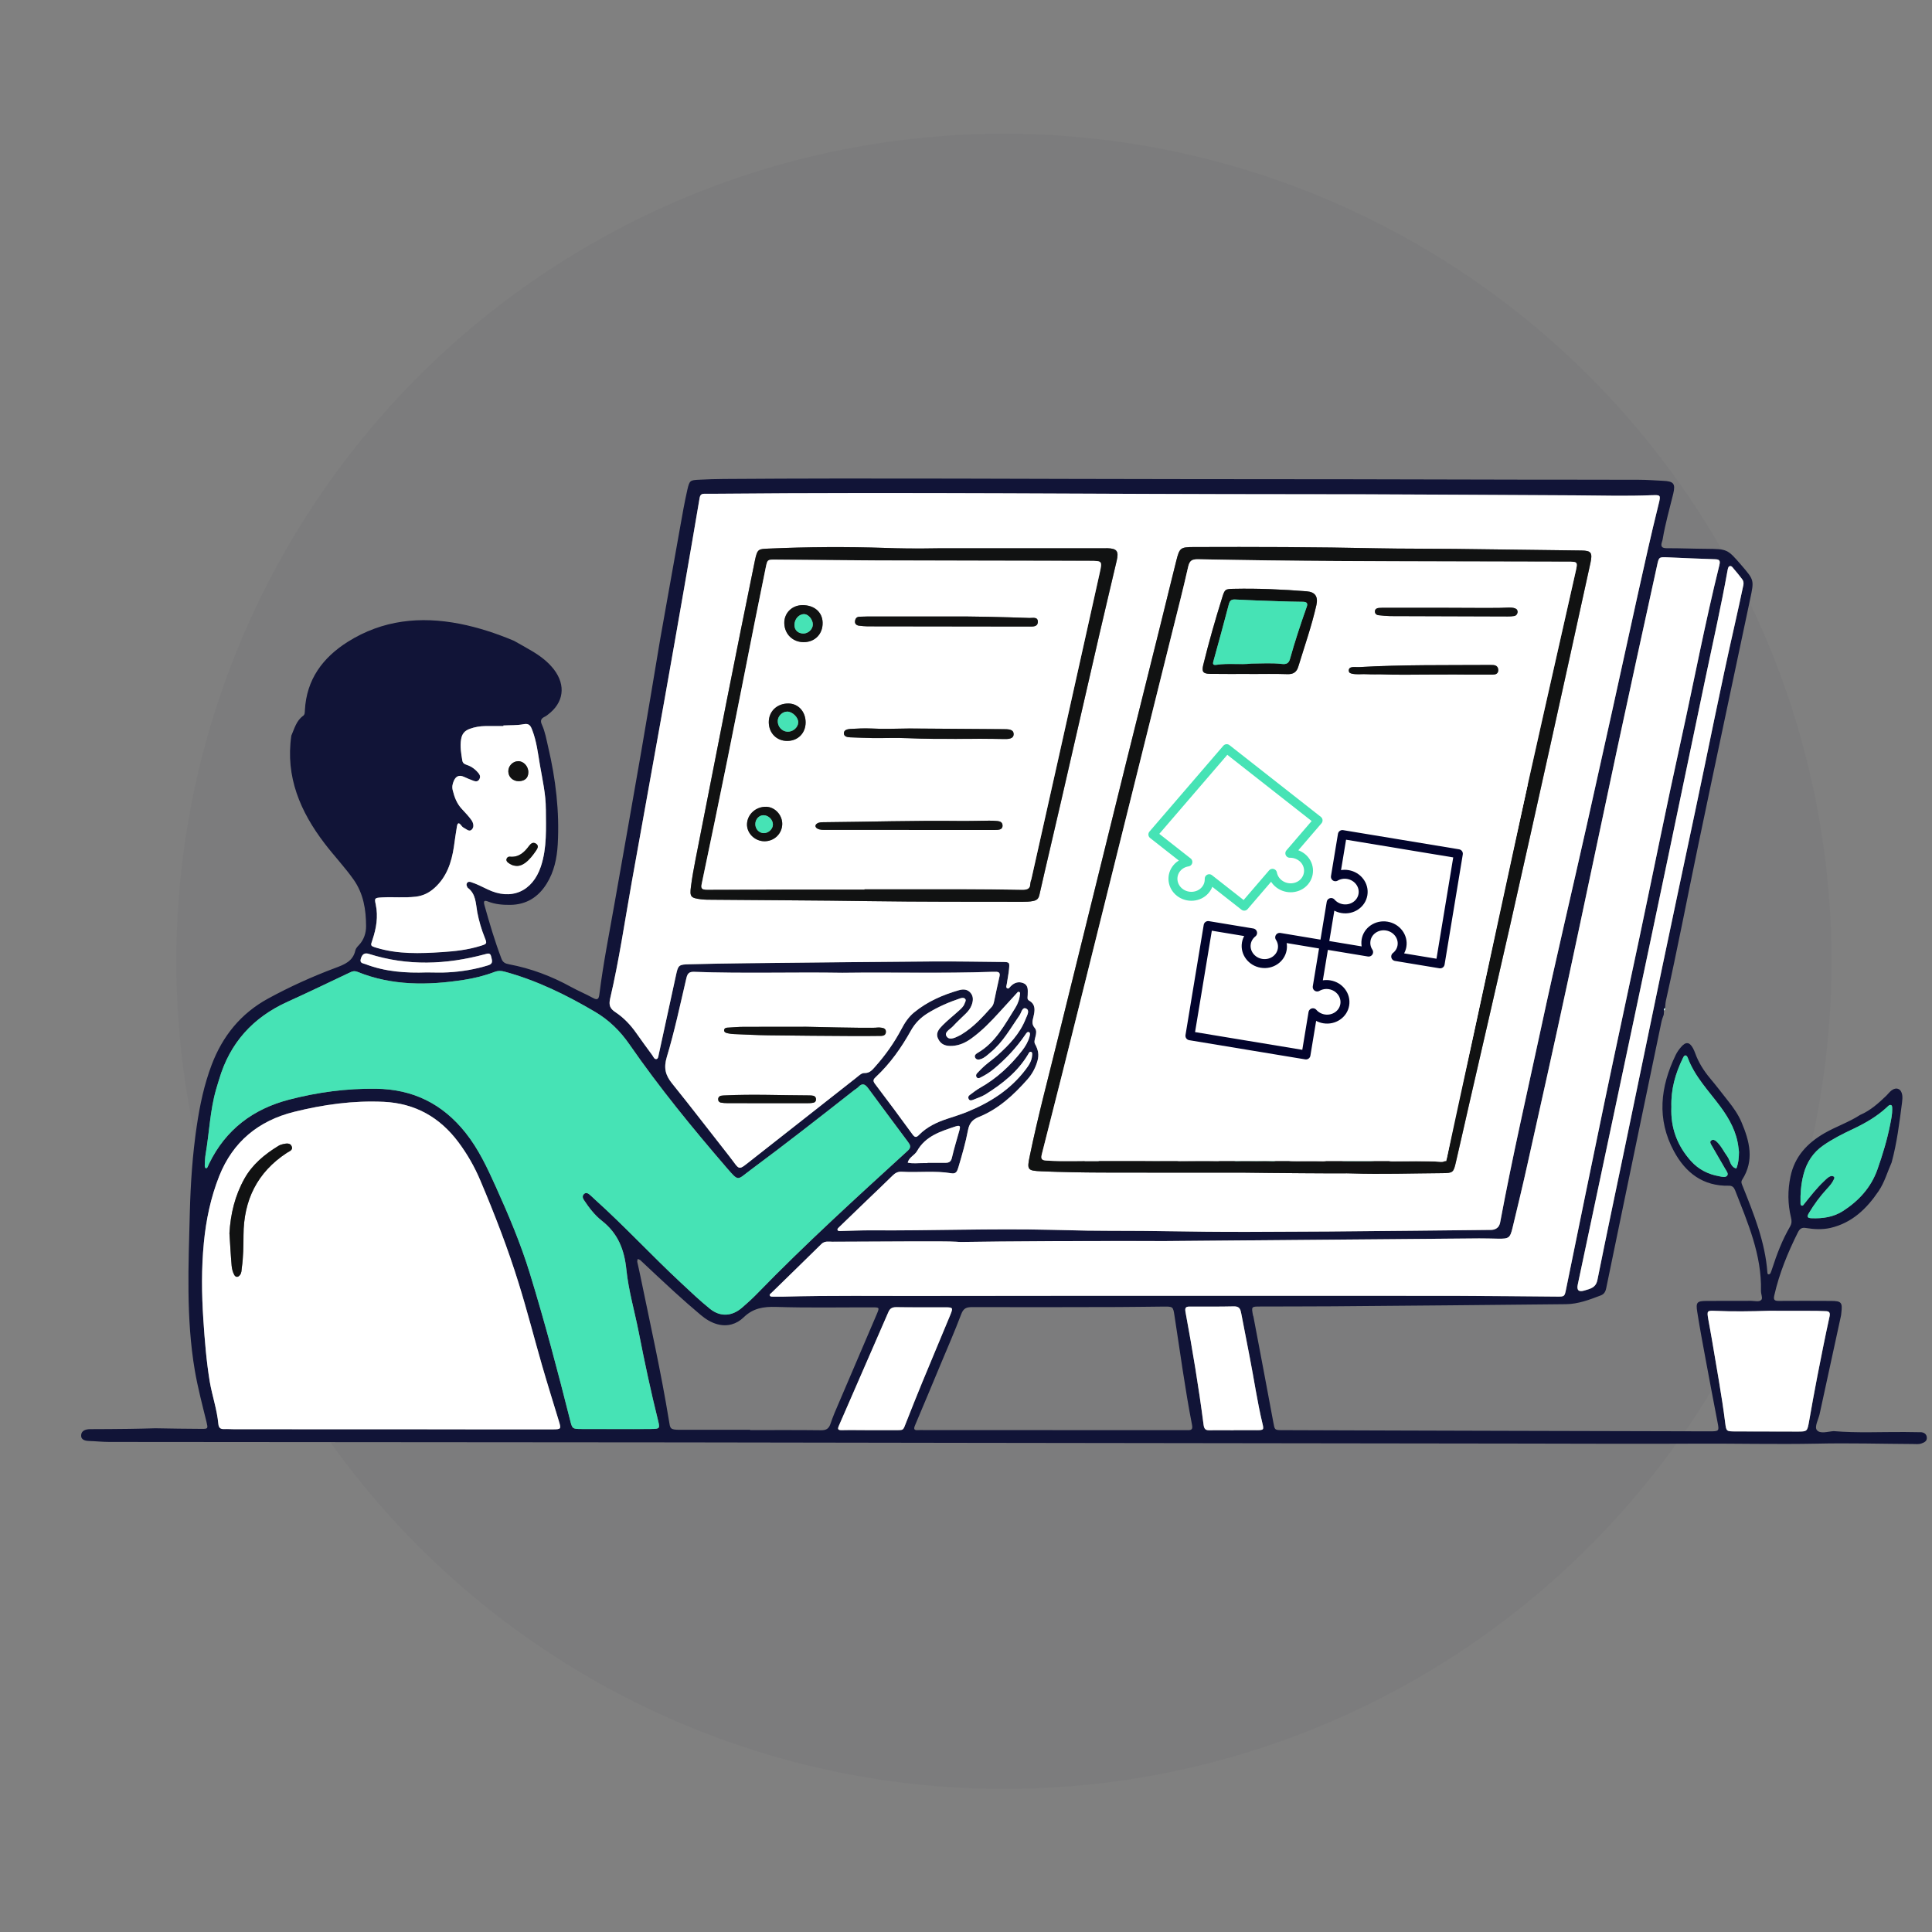 <?xml version="1.0" encoding="UTF-8"?>
<svg id="Layer_1" data-name="Layer 1" xmlns="http://www.w3.org/2000/svg" version="1.1" viewBox="0 0 1080 1080">
  <rect x="0" y="0" width="1080" height="1080" fill="#808080" stroke="none"/>
  <defs>
    <style>
      .cls-1 {
        fill: #0e0f0f;
      }

      .cls-1, .cls-2, .cls-3, .cls-4, .cls-5, .cls-6, .cls-7, .cls-8 {
        stroke-width: 0px;
      }

      .cls-2 {
        fill: #c9fdf3;
      }

      .cls-3 {
        fill: #111212;
      }

      .cls-9 {
        stroke: #02042c;
      }

      .cls-9, .cls-10 {
        fill: none;
        stroke-linecap: round;
        stroke-linejoin: round;
        stroke-width: 5px;
      }

      .cls-4 {
        fill: #46e3b5;
      }

      .cls-5 {
        fill: #111437;
      }

      .cls-6 {
        fill: #fff;
      }

      .cls-7, .cls-8 {
        fill: #02052a;
      }

      .cls-8 {
        opacity: .03;
      }

      .cls-10 {
        stroke: #46e3b5;
      }
    </style>
  </defs>
  <circle class="cls-8" cx="561.2" cy="537.4" r="462.64"/>
  <path class="cls-7" d="M681.51,861.3v.02s-.04-.08-.05-.12c-.01-.01-.01-.02-.01-.03h.01s.03.07.04.1c.01.01.01.02.01.03Z"/>
  <path class="cls-7" d="M681.88,861.8c-.1-.1-.18-.2-.26-.31-.02-.02-.04-.05-.06-.08.08.15.19.28.32.39Z"/>
  <path class="cls-7" d="M879.17,856.43c-.01-.16-.01-.32-.02-.49,0-.07,0-.13-.01-.2.01.07.02.13.02.2.01.17.01.33.01.49Z"/>
  <g>
    <g>
      <path class="cls-5" d="M1073.51,800.62c-2.96-.08-5.92-.08-8.88-.12-13.2-.08-26.4.62-39.6-.49-3.25.21-7.57,1.73-9.42-.62-1.4-1.81.86-5.84,1.56-8.88,3.99-18.22,7.94-36.47,11.88-54.69.12-.58.21-1.15.25-1.77.74-6.09.08-6.83-6.04-6.83-9.66-.04-19.33-.08-28.95,0-2.38,0-3.04-.62-2.47-3.08,2.8-12.38,7.57-23.97,13.2-35.24,1.03-2.01,2.14-2.88,4.61-2.43,4.48.74,9.05.95,13.53-.04,12.09-2.8,20.31-10.73,26.97-20.6,3.33-4.89,4.89-10.65,7.28-15.99,3-11.02,4.36-22.33,5.84-33.64.16-1.36.29-2.8.08-4.11-.53-3.45-3.21-4.61-5.96-2.55-1.07.82-1.93,1.97-2.92,2.96-4.4,4.24-8.92,8.31-14.68,10.77-6.25,4.07-13.4,6.46-19.86,10.16-9.62,5.55-16.69,13.03-19.04,24.3-1.6,7.65-1.56,15.3.29,22.82.49,1.97.41,3.45-.49,5.02-4.4,7.52-7.44,15.58-10.12,23.85-.25.74-.49,1.48-.82,2.22-.12.29-.49.62-.82.7-.82.16-.9-.45-.95-1.03-1.23-16.98-7.52-32.48-13.73-48.03-.49-1.27-1.27-2.43-.33-3.87,6.91-10.81,4.07-21.51-.41-32.11-1.85-4.36-4.61-8.26-7.57-11.97-3.29-4.19-6.54-8.43-9.95-12.5-3.58-4.28-6.5-8.88-8.39-14.14-.33-.9-.74-1.85-1.19-2.71-1.97-3.58-4.03-3.82-6.74-.62-1.15,1.32-2.18,2.8-2.96,4.4-8.59,17.76-10.69,35.81-.95,53.82,6.5,12.05,16.28,19.57,30.72,19.24,1.93-.04,2.8.95,3.45,2.55,7.07,18.13,14.93,36.06,14.47,56.17-.04,1.73,1.03,4.11.25,5.02-1.23,1.44-3.74.62-5.67.62-8.26.04-16.57,0-24.88.04-5.51.04-6.21.7-5.3,6.29,1.4,8.92,3.08,17.85,4.73,26.73,2.14,11.6,4.36,23.19,6.58,34.75.99,5.02.95,5.14-4.52,5.14-38.08-.08-76.15-.16-114.23-.29-39.6-.08-79.19-.25-118.79-.37-1.97,0-3.95.04-5.92,0-4.19-.08-4.07-.12-4.85-4.4-3.66-19.74-7.4-39.43-11.14-59.17-.04-.16-.16-.37-.21-.53-.95-4.98-.95-5.02,3.95-5.02,13.65-.08,27.26,0,40.87-.12,43.38-.33,86.8-.74,130.18-1.19,6.78-.08,13.12-2.51,19.37-4.89,1.77-.66,2.63-1.97,3.04-3.95,6.21-30.26,12.54-60.49,18.79-90.75,4.07-19.45,8.06-38.9,12.13-58.31.29-1.36.82-2.63,1.27-3.95.04-.74.12-1.52.16-2.3-.33-.66-.04-1.07.58-1.36.12-1.36.16-2.76.45-4.11,6.41-28.58,11.92-57.36,17.89-86.06,9.62-46.22,19.49-92.35,29.24-138.57,2.22-10.49,2.26-10.49-4.81-18.71-7.94-9.21-7.94-9.17-19.9-9.29-7.32-.04-14.6-.37-21.92-.33-2.84,0-3.49-1.03-2.71-3.5.21-.58.37-1.15.45-1.73,1.44-8.55,3.82-16.86,5.88-25.25,1.32-5.59.25-6.95-5.63-7.2-4.52-.21-9.05-.58-13.57-.58-21.67-.08-43.34-.04-64.97-.08-31.74-.04-63.45-.16-95.19-.21-30.96-.04-61.88-.04-92.85-.08-86.18-.04-172.41-.7-258.6-.08-4.52.04-9.05.16-13.61.41-5.18.25-5.47.33-6.7,5.59-1.56,6.87-2.8,13.86-4.03,20.85-3.78,21.09-7.52,42.23-11.27,63.32-3.45,20.6-6.83,41.16-10.4,61.72-4.89,28.33-9.95,56.62-14.93,84.91-3,17.06-6.41,34.05-8.55,51.23-.33,2.59-.95,3.54-3.62,2.06-3.95-2.18-8.14-3.91-12.13-6.09-10.94-6.04-22.45-10.4-34.75-12.71-2.14-.41-3.45-.99-4.28-3.21-3.7-9.79-6.66-19.78-9.46-29.81-.7-2.51-.04-2.92,2.14-2.01,3.95,1.52,8.02,1.85,12.21,1.81,9.09-.08,15.79-4.36,20.44-11.88,4.15-6.66,5.72-14.14,6.17-21.96,1.03-18.42-1.15-36.51-5.35-54.4-.99-4.19-1.69-8.51-3.49-12.46-1.15-2.47-.33-3.58,1.73-4.56.53-.25,1.03-.62,1.48-.99,8.96-6.66,10.32-16.37,3.54-25.29-3.29-4.28-7.52-7.48-12.13-10.24-3.37-2.01-6.83-3.91-10.24-5.84-9.79-4.11-19.86-7.44-30.3-9.5-22.12-4.32-43.17-2.14-62.54,10.03-14.1,8.88-23.15,21.09-24.05,38.32-.08,1.19.08,2.38-1.07,3.17-3.74,2.71-4.77,7.07-6.5,10.98-3.37,23.03,5.02,42.52,18.59,60.28,5.26,6.91,11.27,13.2,16.28,20.31,5.47,7.81,6.87,16.69,6.91,25.82.04,3.82-1.15,7.73-4.07,10.77-.82.82-1.69,1.85-1.93,2.92-1.36,6.09-6.13,7.89-11.23,9.79-12.95,4.85-25.49,10.53-37.62,17.15-15.17,8.31-25.33,20.85-31.46,36.97-4.19,11.1-6.62,22.53-8.35,34.29-2.38,16.04-3.45,32.11-3.87,48.23-.74,29.52-2.18,59.05,2.8,88.41,1.69,9.75,4.19,19.24,6.54,28.78.86,3.66.86,3.82-2.67,3.82-8.64,0-17.27-.21-25.9-.33-4.93.12-9.83.29-14.76.33-7.28.08-14.56.16-21.83.16-2.43.04-4.73.82-4.93,3.25-.25,2.71,2.14,3.29,4.52,3.37,3.74.12,7.48.53,11.23.53,106.33.12,212.67.16,319,.25,52.84.04,105.67.16,158.55.25,104.32.16,208.64.29,312.95.41,32.07.04,64.15.21,96.26.04,22.62-.12,45.23.45,67.89,0,17.89-.41,35.81.12,53.7.21,1.56,0,3.13.25,4.69-.33,1.6-.53,3.08-1.36,2.96-3.21-.08-2.01-1.56-3.04-3.58-3.08ZM1006.52,668.34c.12-4.15.66-8.26,1.77-12.25,1.77-6.41,5.22-11.8,10.81-15.71,5.18-3.62,10.77-6.46,16.49-9.13,6.95-3.29,13.61-7.07,19.28-12.38.66-.62,1.48-1.64,2.47-.99.45.29.41,1.44.41,2.18.04,2.75-.53,5.47-1.07,8.18-1.69,8.68-4.24,17.15-7.2,25.49-3.54,10.03-10.4,17.52-19.2,23.19-5.35,3.45-11.35,4.32-17.6,4.07-2.26-.08-2.8-.74-1.52-2.8,2.92-4.93,6.29-9.5,10.2-13.73,1.48-1.56,2.92-3.21,3.78-5.22.25-.49.53-1.15-.04-1.52-.45-.29-1.15-.45-1.6-.29-1.56.49-2.63,1.69-3.78,2.8-4.19,3.91-7.65,8.43-11.23,12.87-.33.45-.66,1.07-1.36.82-.66-.25-.62-.9-.62-1.48v-4.11ZM970.63,653.21c-3.41-.9-3.37-4.44-5.02-6.7-2.06-2.84-3.54-6.17-6.21-8.55-.78-.66-1.77-1.11-2.71-.49-1.07.74-.49,1.73,0,2.55,2.55,4.44,5.14,8.88,7.69,13.32.66,1.15,1.93,2.67,1.19,3.74-.95,1.36-2.92.74-4.44.45-6.21-1.07-11.6-3.78-15.83-8.51-7.73-8.59-11.47-18.71-10.98-30.1-.33-9.91,2.22-18.91,6.46-27.51.33-.66.7-1.52,1.56-1.4.45.08.95.74,1.11,1.27,3.95,10.61,11.8,18.59,18.34,27.43,5.1,6.95,9.09,14.23,10.03,22.94.08.78.29,1.56.29,2.34-.04,3.13-.29,6.25-1.48,9.21ZM966.68,316.57c1.27-.62,1.97.82,2.71,1.64,1.44,1.6,2.76,3.37,4.11,5.06.95,1.11,1.52,2.3.86,4.65-1.44,6.62-3,14.14-4.73,21.63-7.89,34.66-14.72,69.61-22.12,104.4-6.17,29.07-12.34,58.1-18.42,87.17-6.95,33.31-13.82,66.61-20.72,99.92-5.18,24.84-10.44,49.67-15.42,74.51-.9,4.36-3.99,4.85-7.2,5.84q-4.81,1.48-3.78-3.29c10.03-47.49,20.11-95.03,30.18-142.52,6.78-32.15,13.61-64.27,20.31-96.42,7.03-33.47,13.98-66.98,20.97-100.45,4.15-19.82,8.63-39.56,12.21-59.5.16-.95.41-2.38,1.03-2.63ZM932.22,311.56c8.84.37,17.68.82,26.56,1.07,2.38.08,2.96.78,2.38,3.17-8.1,32.65-14.35,65.71-21.59,98.56-8.02,36.31-15.3,72.78-22.99,109.17-6.54,31-13.28,61.97-19.74,92.97-7.24,34.66-14.27,69.37-21.38,104.07-.86,4.24-.86,4.28-5.1,4.24-18.13-.12-36.27-.37-54.44-.41-37.99-.08-76.03-.04-114.06-.04-61.51,0-123.03-.04-184.54.08-26.64.08-53.25-.33-79.85.41-1.77.04-3.58.04-5.35,0-.53,0-1.32,0-1.6-.33-.74-.86.29-1.36.74-1.81,9.29-9.13,18.67-18.13,27.92-27.3,1.85-1.81,4.03-1.27,6.09-1.27,26.56-.04,63.2-.45,69.24,0,4.77.37.25-.08,55.51-.33,26.6-.08,48.11-.08,61.64-.04,58.39-.49,116.78-.99,175.17-1.48,3.54-.04,7.07.12,10.65.16,6,.08,6.66-.37,8.06-6.17,2.84-11.84,5.72-23.68,8.35-35.61,7.44-33.39,14.93-66.78,22.12-100.25,9.37-43.46,18.42-86.97,27.71-130.43,7.4-34.62,15.01-69.2,22.57-103.78,1.03-4.85,1.07-4.85,5.92-4.65ZM341.06,558.23c5.02-21.42,8.18-43.26,12.05-64.93,6.09-34.05,12.25-68.09,18.34-102.14,3.78-21.09,7.44-42.23,11.14-63.32,2.84-16.45,5.72-32.89,8.47-49.34.29-1.73.95-2.47,2.59-2.47h5.3c108.27-.99,216.57.25,324.84.25,52.22-.04,104.4.41,156.62.62,14.39.08,28.78.53,43.17-.08,4.73-.21,4.85-.04,3.62,4.89-4.28,17.19-8.1,34.46-11.92,51.73-9.25,42.31-18.59,84.58-28.04,126.85-8.51,37.99-17.52,75.91-25.7,114.02-7.77,36.14-16.08,72.2-22.86,108.59-.08.41-.25,2.1-1.52,3.29-.99.95-2.26,1.23-3.29,1.32-24.55.29-60.53.66-90.95.9-3.82,0-9.29.04-16.45.08-22.74.12-35.86.21-52.22.04-16.08-.16-32.4-.49-43.91-.49-3.91,0-11.72,0-22.45-.12-5.1-.08-10.53-.21-20.27-.45-33.51-.82-66.98.53-100.45.29-5.72-.04-11.43.25-17.15.37-.74,0-1.73.21-1.89-.82-.04-.41.53-.99.95-1.36,5.1-4.93,10.2-9.87,15.34-14.8,4.81-4.65,9.7-9.21,14.47-13.94,1.48-1.48,2.96-2.34,5.18-2.22,9.21.58,18.5-.7,27.71.86,2.63.45,3.25-1.03,3.91-3.17,2.1-6.99,4.11-13.98,5.47-21.14.7-3.54,2.43-5.72,5.92-7.11,11.06-4.44,19.57-12.34,27.34-21.14,2.63-2.96,4.48-6.5,5.55-10.32.95-3.33.41-6.13-1.4-9.42-1.23-2.18,2.1-6.25-.12-8.88-1.97-2.34-1.23-4.11-.7-6.46.74-3.25,1.36-6.7-2.47-8.88-1.32-.7-.78-2.01-.78-3.17,0-2.51.58-5.39-2.51-6.62-2.63-1.03-5.02-.25-6.99,1.77-.53.53-1.07,1.56-1.89,1.19-1.07-.53-.37-1.69-.29-2.55.37-2.71.99-5.43,1.23-8.14.37-3.91.29-4.03-3.66-4.07-12.99-.12-26.03-.37-39.02-.29-34.7.25-69.41.62-104.07.99-10.65.12-21.3.29-31.95.58-5.92.12-6.25.49-7.44,6-3.25,14.8-6.46,29.61-9.66,44.41-.21,1.03-.37,2.38-1.19,2.55-1.27.33-1.77-1.15-2.38-2.06-3.04-4.11-6.04-8.26-9.01-12.46-3.21-4.56-7.03-8.59-11.64-11.64-3-2.02-3.82-3.82-2.96-7.61ZM542.62,555.1c-1.69-2.1-4.03-2.3-6.5-1.6-9.13,2.63-17.76,6.37-25.21,12.5-3.08,2.55-5.22,5.84-7.07,9.37-3.99,7.52-8.88,14.43-14.52,20.77-1.64,1.85-3.08,3.82-6.21,3.7-1.48-.08-3.13,1.56-4.48,2.63-19.24,15.09-38.4,30.26-57.65,45.31-9.13,7.11-6.83,6.74-13.57-1.77-10.61-13.45-20.97-27.06-31.74-40.38-3.7-4.61-4.77-8.64-2.92-14.8,4.36-14.47,7.48-29.32,10.94-44.08.62-2.63,1.56-3.58,4.28-3.5,27.8,1.03,55.63.08,82.9.53,28.17-.37,55.8.41,83.43-.53.78-.04,1.56,0,2.34,0,1.77-.04,2.51.66,2.1,2.51-1.03,4.61-2.06,9.21-3,13.82-.25,1.15-.49,2.26-1.32,3.21-5.14,5.76-10.28,11.47-16.98,15.5-.16.08-.33.21-.49.29-2.51,1.27-5.92,3.17-7.61,1.03-2.01-2.47,1.73-4.15,3.33-5.88,2.26-2.47,4.77-4.73,7.15-7.07,1.44-1.4,2.63-2.92,3.33-4.81.86-2.34,1.11-4.69-.53-6.74ZM489.7,601.94c7.98-7.48,14.19-16.32,19.49-25.82,2.26-4.07,5.39-7.24,9.29-9.66,5.72-3.54,11.84-6.21,18.22-8.35.95-.33,2.1-.49,2.8.25.74.82,0,1.81-.33,2.71-.62,1.77-2.06,2.88-3.33,4.07-2.92,2.67-6.04,5.1-8.8,7.89-2.01,2.06-4.28,4.32-2.59,7.73,1.6,3.37,4.52,4.11,7.89,3.91,4.07-.25,7.57-1.89,10.81-4.28,5.8-4.19,10.69-9.29,15.5-14.56,3.33-3.62,6.66-7.28,9.95-10.9.25-.49.82-.62,1.23-.37.37.21.49.7.33,1.11-.21,2.8-1.15,5.43-2.63,7.77-5.88,9.25-10.9,19.24-20.93,25.08-1.03.62-2.18,1.44-1.44,2.8.66,1.23,2.06,1.11,3.17.7,2.1-.7,3.62-2.26,5.3-3.66,7.03-5.72,11.27-13.61,16.32-20.85,1.03-1.48,1.48-4.81,3.7-3.7,2.18,1.11.45,3.87-.29,5.76-3.25,8.31-9.25,14.52-15.75,20.35-2.18,1.97-4.65,3.66-6.87,5.59-1.64,1.4-3.12,2.96-4.61,4.52-.53.58-.7,1.44-.21,2.14.58.78,1.4.58,2.1.21,2.67-1.32,5.18-2.88,7.44-4.77,6.7-5.55,12.66-11.84,17.56-19.04.58-.82,1.23-2.06,2.22-1.56.86.41.45,1.77.21,2.67-.82,2.88-2.34,5.39-4.19,7.77-6.5,8.31-14.06,15.38-23.31,20.6-2.06,1.15-3.91,2.63-5.8,4.03-.7.49-1.11,1.15-.78,2.01.45,1.23,1.44,1.15,2.43.78,2.34-.99,4.85-1.73,6.99-3.04,9.42-5.88,18.09-12.66,23.89-22.41.41-.66.74-1.69,1.69-1.4.82.25.62,1.27.58,2.01-.21,3.08-1.85,5.51-3.66,7.89-8.47,11.18-19.82,18.38-32.61,23.6-3.66,1.48-7.4,2.63-11.14,3.87-5.88,1.93-11.35,4.52-15.75,8.96-1.4,1.44-2.26,1.73-3.62-.12-6.95-9.54-13.98-19.04-21.13-28.45-1.36-1.81-.66-2.63.66-3.87ZM512.65,643.43c4.77-8.43,13.2-10.98,21.59-13.77,2.71-.9,2.59.29,2.1,2.14-1.4,5.1-3,10.16-4.19,15.34-.49,2.22-1.64,2.92-3.62,2.88h-10.03v.16c-.78,0-1.56.04-2.34,0-2.92-.04-5.84.41-8.72-.25.66-3.04,3.87-4.07,5.22-6.5ZM208.21,525.37c2.14-6.46,3.29-12.91,1.85-19.74-.82-3.66-.58-3.74,3.45-3.99,6.29-.37,12.58.33,18.87-.41,4.19-.49,7.48-2.18,10.49-4.85,6.83-6.13,9.54-14.23,10.86-22.99.53-3.87,1.07-7.73,1.73-11.6.21-1.23.78-2.43,2.14-.66.45.62,1.03,1.27,1.69,1.6,1.36.66,2.88,2.34,4.28,1.15,1.69-1.48,1.11-3.78,0-5.43-1.6-2.26-3.54-4.24-5.39-6.25-2.8-3-4.15-6.58-5.1-10.49-.49-1.93-.08-3.54.58-5.14,1.07-2.51,2.88-3.66,5.67-2.34,1.77.82,3.62,1.56,5.47,2.26,1.15.41,2.3.49,3.08-.78.74-1.15.58-2.3-.21-3.29-1.73-2.22-3.91-3.91-6.58-4.81-1.4-.49-2.43-.9-2.67-2.63-.62-3.87-1.32-7.69-.66-11.68.49-3.17,2.06-4.89,4.93-5.92,2.84-1.03,5.72-1.48,8.68-1.52h10.03v-.33c3.74-.21,7.57,0,11.23-.7,3.21-.62,3.99.82,4.93,3.33,2.43,6.33,3.17,12.99,4.28,19.53,1.4,8.14,3.29,16.32,3.29,24.51.04,10.73.7,21.67-2.8,32.15-4.73,14.1-16.69,19.2-29.98,12.66-3-1.44-5.96-2.96-9.17-3.99-.82-.25-1.6-.21-2.1.49-.45.66-.37,1.48.08,2.18.08.21.12.41.29.53,4.65,3.45,4.44,8.76,5.35,13.73.95,4.81,2.3,9.54,4.15,14.1,1.4,3.45,1.27,3.54-2.47,4.69-6.99,2.18-14.27,3-21.55,3.45-12.17.78-24.38,1.19-36.31-2.38-3.66-1.11-3.58-1.11-2.43-4.48ZM201.67,536.06c.74-2.67,2.14-3.62,4.65-2.8,21.51,6.83,43.05,6,64.64.21,1.6-.41,3.13-1.11,3.62,1.32.37,1.81,1.36,3.87-1.52,4.77-7.36,2.3-14.93,3.58-22.62,3.99-3.95.25-7.89.04-11.84.04-11.68.41-23.19-.37-34.25-4.61-1.36-.53-3.37-.49-2.67-2.92ZM308.99,799.02c-24.26.04-48.52,0-72.78-.04h-18.38c-28.99,0-57.98,0-87.01-.04-1.77,0-3.54-.16-5.3-.08-2.14.12-3.25-.53-3.45-2.88-.74-8.06-3.45-15.71-4.81-23.64-1.89-11.47-2.8-23.03-3.58-34.62-.95-14.35-1.11-28.74.29-43.09,1.23-12.75,3.87-25.29,8.59-37.21,7.61-19.12,21.88-30.88,41.74-35.86,16.53-4.11,33.22-6.46,50.33-5.63,17.48.86,31.21,8.63,41.61,22.53,4.98,6.66,9.05,13.77,12.29,21.46,7.98,18.83,15.38,37.91,21.42,57.44,4.73,15.21,8.68,30.67,13.08,45.97,3,10.4,6.25,20.72,9.38,31.04,1.36,4.4,1.32,4.65-3.41,4.65ZM364.09,798.81c-6.7.08-13.4.04-20.11.04-6.29,0-12.62,0-18.91-.04-5.14,0-5.18-.16-6.37-4.89-6.91-27.51-14.19-54.93-22.49-82.07-5.1-16.57-11.84-32.52-19-48.36-4.81-10.65-9.66-21.14-16.98-30.3-12.83-16.12-29.28-24.34-50.12-24.59-16.53-.21-32.65,1.97-48.52,6.09-20.15,5.26-35.4,16.78-44.65,35.73-.29.49-.49,1.07-.74,1.6-.21.53-.58,1.19-1.19.99-.33-.16-.58-.99-.53-1.48.08-2.14.12-4.32.49-6.46,2.06-12.01,2.47-24.3,5.84-36.1.53-1.89,1.15-3.78,1.73-5.67,6-20.35,18.91-34.58,38.2-43.3,11.84-5.35,23.52-11.02,35.28-16.57,1.32-.62,2.43-.74,3.87-.16,19.33,7.81,39.27,7.61,59.38,4.48,5.84-.9,11.6-2.3,17.11-4.4,2.01-.78,3.7-.74,5.72-.21,18.01,4.89,34.62,13.08,50.58,22.49,7.73,4.52,14.06,10.73,19.2,18.17,16.74,24.18,35.36,46.92,54.52,69.16,6.74,7.77,5.72,6.62,12.99,1.19,19.65-14.56,38.9-29.65,58.14-44.74.78-.62,1.69-1.07,2.34-1.77,2.26-2.47,3.82-1.56,5.51.74,7.36,10.03,14.8,19.94,22.2,29.93,1.27,1.69,1.97,3-.12,4.93-28.54,26.07-57.16,52.06-84.09,79.77-2.75,2.84-5.67,5.51-8.68,8.06-5.55,4.77-12.01,5.18-17.76.58-5.67-4.56-10.94-9.62-16.28-14.6-16.32-15.17-31.46-31.62-48.03-46.51-1.03-.95-1.97-1.93-3.04-2.8-.95-.78-2.1-1.32-3.17-.25-.99.99-.66,2.26,0,3.25,2.84,4.32,6.04,8.51,9.99,11.6,9.05,7.07,12.62,16.12,13.77,27.34,1.19,11.72,4.56,23.19,6.87,34.79,3.25,16.61,6.74,33.18,10.86,49.59,1.11,4.48.9,4.65-3.78,4.73ZM458.99,799.51c-13.2-.16-26.44-.08-39.68-.08v-.16c-12.99,0-25.99-.04-39.02,0-5.96,0-5.59-.66-6.37-5.3-4.44-27.18-10.49-54.11-16.04-81.09-.49-2.51-1.11-4.98-1.64-7.48-.08-.53.16-1.07.25-1.64.49.25,1.11.37,1.52.74,6.33,5.92,12.62,11.88,19.04,17.72,4.81,4.4,9.7,8.68,14.68,12.87,2.71,2.26,5.72,4.19,9.21,5.14,5.67,1.56,10.86-.04,14.76-3.82,5.26-5.14,11.06-6.04,18.13-5.84,17.93.58,35.9.21,53.87.25,3.95,0,3.99.08,2.43,3.78-7.03,16.49-14.1,32.94-21.13,49.42-1.73,3.95-3.45,7.94-4.81,12.05-.95,2.67-2.43,3.45-5.18,3.45ZM499.53,799.47h-13.57c-5.14,0-10.24-.12-15.38,0-2.63.08-2.3-.95-1.52-2.75,9.21-21.05,18.38-42.11,27.51-63.16.9-2.14,2.14-2.84,4.44-2.84,9.21.16,18.5.04,27.71.08,3.91.04,4.11.29,2.59,4.03-5.22,12.66-10.61,25.33-15.83,38.03-3,7.24-5.88,14.56-8.76,21.83-2.14,5.3-1.15,4.73-7.2,4.77ZM663.47,799.47h-75.12v-.04h-71.59c-1.15,0-2.34-.08-3.54,0-2.38.21-2.55-.7-1.69-2.71,4.77-11.23,9.46-22.49,14.14-33.72,3.95-9.46,8.06-18.83,11.68-28.41,1.23-3.25,2.88-3.91,6.04-3.91,27.18.08,54.4.04,81.58-.04,8.47,0,16.94-.21,25.45-.25,5.3-.04,5.35,0,6.13,5.1,3.17,20.44,5.88,40.91,9.83,61.18.58,2.96-1.07,2.8-2.92,2.8ZM702.58,799.47c-4.32.04-8.64,0-12.95,0v.04c-4.56,0-9.09-.08-13.61,0-2.22.08-2.92-.86-3.21-3.04-2.71-21.05-6.21-41.98-10.07-62.83-.45-2.43-.08-3.29,2.34-3.25,8.26,0,16.53.08,24.79-.12,3.04-.04,3.58,1.69,3.99,3.95,1.6,8.26,3.21,16.57,4.81,24.84,2.38,12.13,4.11,24.38,6.99,36.43.95,3.82.78,3.95-3.08,3.99ZM1004.8,800.25c-11.64-.04-23.27-.04-34.87-.08-4.77-.04-4.93-.04-5.51-4.69-1.97-15.79-4.93-31.41-7.52-47.12-.58-3.66-1.36-7.32-1.97-10.98-.78-4.56-.7-4.85,3.87-4.61,10.03.45,20.07.29,30.1-.04,8.88,0,17.76,0,26.6.04,1.56,0,3.17.16,4.73.16,2.22,0,3.04.58,2.47,3.17-2.43,11.1-4.65,22.29-6.83,33.47-1.64,8.31-3.08,16.61-4.56,24.92-1.03,5.72-1.03,5.76-6.5,5.76Z"/>
      <path class="cls-6" d="M536.33,631.79c-1.4,5.1-3,10.16-4.19,15.34-.49,2.22-1.64,2.92-3.62,2.88h-10.03v.16c-.78,0-1.56.04-2.34,0-2.92-.04-5.84.41-8.72-.25.66-3.04,3.87-4.07,5.22-6.5,4.77-8.43,13.2-10.98,21.59-13.77,2.71-.9,2.59.29,2.1,2.14Z"/>
      <path class="cls-6" d="M1022.68,736.11c-2.43,11.1-4.65,22.29-6.83,33.47-1.64,8.31-3.08,16.61-4.56,24.92-1.03,5.72-1.03,5.76-6.5,5.76-11.64-.04-23.27-.04-34.87-.08-4.77-.04-4.93-.04-5.51-4.69-1.97-15.79-4.93-31.41-7.52-47.12-.58-3.66-1.36-7.32-1.97-10.98-.78-4.56-.7-4.85,3.87-4.61,10.03.45,20.07.29,30.1-.04,8.88,0,17.76,0,26.6.04,1.56,0,3.17.16,4.73.16,2.22,0,3.04.58,2.47,3.17Z"/>
      <path class="cls-6" d="M531.32,734.83c-5.22,12.66-10.61,25.33-15.83,38.03-3,7.24-5.88,14.56-8.76,21.83-2.14,5.3-1.15,4.73-7.2,4.77h-13.57c-5.14,0-10.24-.12-15.38,0-2.63.08-2.3-.95-1.52-2.75,9.21-21.05,18.38-42.11,27.51-63.16.9-2.14,2.14-2.84,4.44-2.84,9.21.16,18.5.04,27.71.08,3.91.04,4.11.29,2.59,4.03Z"/>
      <path class="cls-6" d="M702.58,799.47c-4.32.04-8.64,0-12.95,0v.04c-4.56,0-9.09-.08-13.61,0-2.22.08-2.92-.86-3.21-3.04-2.71-21.05-6.21-41.98-10.07-62.83-.45-2.43-.08-3.29,2.34-3.25,8.26,0,16.53.08,24.79-.12,3.04-.04,3.58,1.69,3.99,3.95,1.6,8.26,3.21,16.57,4.81,24.84,2.38,12.13,4.11,24.38,6.99,36.43.95,3.82.78,3.95-3.08,3.99Z"/>
      <path class="cls-6" d="M974.37,327.92c-1.44,6.62-3,14.14-4.73,21.63-7.89,34.66-14.72,69.61-22.12,104.4-6.17,29.07-12.34,58.1-18.42,87.17-6.95,33.31-13.82,66.61-20.72,99.92-5.18,24.84-10.44,49.67-15.42,74.51-.9,4.36-3.99,4.85-7.2,5.84q-4.81,1.48-3.78-3.29c10.03-47.49,20.11-95.03,30.18-142.52,6.78-32.15,13.61-64.27,20.31-96.42,7.03-33.47,13.98-66.98,20.97-100.45,4.15-19.82,8.63-39.56,12.21-59.5.16-.95.41-2.38,1.03-2.63,1.27-.62,1.97.82,2.71,1.64,1.44,1.6,2.76,3.37,4.11,5.06.95,1.11,1.52,2.3.86,4.65Z"/>
      <path class="cls-6" d="M961.17,315.79c-8.1,32.65-14.35,65.71-21.59,98.56-8.02,36.31-15.3,72.78-22.99,109.17-6.54,31-13.28,61.97-19.74,92.97-7.24,34.66-14.27,69.37-21.38,104.07-.86,4.24-.86,4.28-5.1,4.24-18.13-.12-36.27-.37-54.44-.41-37.99-.08-76.03-.04-114.06-.04-61.51,0-123.03-.04-184.54.08-26.64.08-53.25-.33-79.85.41-1.77.04-3.58.04-5.35,0-.53,0-1.32,0-1.6-.33-.74-.86.29-1.36.74-1.81,9.29-9.13,18.67-18.13,27.92-27.3,1.85-1.81,4.03-1.27,6.09-1.27,26.56-.04,63.2-.45,69.24,0,4.77.37.25-.08,55.51-.33,26.6-.08,48.11-.08,61.64-.04,58.39-.49,116.78-.99,175.17-1.48,3.54-.04,7.07.12,10.65.16,6,.08,6.66-.37,8.06-6.17,2.84-11.84,5.72-23.68,8.35-35.61,7.44-33.39,14.93-66.78,22.12-100.25,9.37-43.46,18.42-86.97,27.71-130.43,7.4-34.62,15.01-69.2,22.57-103.78,1.03-4.85,1.07-4.85,5.92-4.65,8.84.37,17.68.82,26.56,1.07,2.38.08,2.96.78,2.38,3.17Z"/>
      <path class="cls-6" d="M923.59,276.81c-14.39.62-28.78.16-43.17.08-52.22-.21-104.4-.66-156.62-.62-108.27,0-216.57-1.23-324.84-.25h-5.3c-1.64,0-2.3.74-2.59,2.47-2.75,16.45-5.63,32.89-8.47,49.34-3.7,21.09-7.36,42.23-11.14,63.32-6.09,34.05-12.25,68.09-18.34,102.14-3.87,21.67-7.03,43.5-12.05,64.93-.86,3.78-.04,5.59,2.96,7.61,4.61,3.04,8.43,7.07,11.64,11.64,2.96,4.19,5.96,8.35,9.01,12.46.62.9,1.11,2.38,2.38,2.06.82-.16.99-1.52,1.19-2.55,3.21-14.8,6.41-29.61,9.66-44.41,1.19-5.51,1.52-5.88,7.44-6,10.65-.29,21.3-.45,31.95-.58,34.66-.37,69.37-.74,104.07-.99,12.99-.08,26.03.16,39.02.29,3.95.04,4.03.16,3.66,4.07-.25,2.71-.86,5.43-1.23,8.14-.08.86-.78,2.02.29,2.55.82.37,1.36-.66,1.89-1.19,1.97-2.01,4.36-2.8,6.99-1.77,3.08,1.23,2.51,4.11,2.51,6.62,0,1.15-.53,2.47.78,3.17,3.82,2.18,3.21,5.63,2.47,8.88-.53,2.34-1.27,4.11.7,6.46,2.22,2.63-1.11,6.7.12,8.88,1.81,3.29,2.34,6.09,1.4,9.42-1.07,3.82-2.92,7.36-5.55,10.32-7.77,8.8-16.28,16.69-27.34,21.14-3.5,1.4-5.22,3.58-5.92,7.11-1.36,7.15-3.37,14.14-5.47,21.14-.66,2.14-1.27,3.62-3.91,3.17-9.21-1.56-18.5-.29-27.71-.86-2.22-.12-3.7.74-5.18,2.22-4.77,4.73-9.66,9.29-14.47,13.94-5.14,4.93-10.24,9.87-15.34,14.8-.41.37-.99.95-.95,1.36.16,1.03,1.15.82,1.89.82,5.72-.12,11.43-.41,17.15-.37,33.47.25,66.94-1.11,100.45-.29,9.75.25,15.17.37,20.27.45,10.73.12,18.54.12,22.45.12,11.51,0,27.84.33,43.91.49,16.37.16,29.48.08,52.22-.04,7.15-.04,12.62-.08,16.45-.08,30.43-.25,66.41-.62,90.95-.9,1.03-.08,2.3-.37,3.29-1.32,1.27-1.19,1.44-2.88,1.52-3.29,6.78-36.39,15.09-72.45,22.86-108.59,8.18-38.12,17.19-76.03,25.7-114.02,9.46-42.27,18.79-84.54,28.04-126.85,3.82-17.27,7.65-34.54,11.92-51.73,1.23-4.93,1.11-5.1-3.62-4.89ZM577.57,503.66c-1.97.41-3.91.45-5.88.45-28.58-.04-57.16.04-85.77-.37-29.15-.45-58.31-.49-87.5-.78-2.14,0-4.36,0-6.5-.25-5.84-.74-6.41-1.4-5.67-7.11.66-5.06,1.56-10.12,2.55-15.13,5.8-29.73,11.64-59.46,17.52-89.19,5.18-26.07,10.36-52.1,15.71-78.08,1.36-6.5,2.02-6.29,7.77-6.54,21.67-.95,43.34-1.11,65.01-.37,6.78.25,16.98.45,29.56.21h92.85c.62,0,1.19-.04,1.81-.04,5.35.16,6.5,1.64,5.22,6.99-3.17,13.61-6.46,27.18-9.58,40.79-7.11,30.88-14.14,61.76-21.26,92.64-4.07,17.8-8.35,35.61-12.38,53.45-.49,2.1-1.48,2.92-3.45,3.33ZM889.05,314.8c-7.44,33.96-14.88,67.97-22.41,101.93-7.44,33.59-14.93,67.15-22.49,100.7-7.52,33.22-15.21,66.37-22.82,99.55-2.51,10.9-4.93,21.83-7.48,32.73-1.32,5.72-1.64,6.04-7.48,6.09-16.98.12-33.92.7-50.86.16-4.89-.16-.62.08-26.89-.12-13.4-.08-24.96-.21-34.05-.33-26.23,0-52.47.04-78.7-.04-11.23-.04-22.45-.25-33.68-.7-7.85-.33-8.14-.86-6.58-8.39,4.61-22.37,10.53-44.41,15.95-66.53,12.62-51.03,25.21-102.02,37.83-153.04,6.58-26.52,13.2-53.04,19.82-79.56,2.8-11.27,5.51-22.53,8.35-33.8,1.81-7.15,2.3-7.61,9.54-7.65,34.29-.12,68.59-.04,102.88.7,14.39.29,28.78.16,43.17.33,23.64.29,47.29.62,70.93.9,5.43.08,6.25,1.23,4.98,7.07Z"/>
      <path class="cls-6" d="M556.65,543.26c-.78,0-1.56-.04-2.34,0-27.63.95-55.26.16-83.43.53-27.26-.45-55.1.49-82.9-.53-2.71-.08-3.66.86-4.28,3.5-3.45,14.76-6.58,29.61-10.94,44.08-1.85,6.17-.78,10.2,2.92,14.8,10.77,13.32,21.13,26.93,31.74,40.38,6.74,8.51,4.44,8.88,13.57,1.77,19.24-15.05,38.4-30.22,57.65-45.31,1.36-1.07,3-2.71,4.48-2.63,3.12.12,4.56-1.85,6.21-3.7,5.63-6.33,10.53-13.24,14.52-20.77,1.85-3.54,3.99-6.83,7.07-9.37,7.44-6.13,16.08-9.87,25.21-12.5,2.47-.7,4.81-.49,6.5,1.6,1.64,2.06,1.4,4.4.53,6.74-.7,1.89-1.89,3.41-3.33,4.81-2.38,2.34-4.89,4.61-7.15,7.07-1.6,1.73-5.35,3.41-3.33,5.88,1.69,2.14,5.1.25,7.61-1.03.16-.08.33-.21.49-.29,6.7-4.03,11.84-9.75,16.98-15.5.82-.95,1.07-2.06,1.32-3.21.95-4.61,1.97-9.21,3-13.82.41-1.85-.33-2.55-2.1-2.51ZM454.71,616.41c-1.15.25-2.34.29-3.49.29h-22.37c-7.48,0-14.93,0-22.37-.04-1.19,0-2.38-.08-3.5-.29-1.07-.25-1.64-1.07-1.52-2.18.12-.82.7-1.44,1.48-1.64.74-.16,1.56-.16,2.34-.21,15.71-.74,31.37-.04,47.08,0,.78,0,1.56.04,2.34.21.82.21,1.32.82,1.44,1.64.12,1.11-.37,2.02-1.44,2.22ZM492.75,579.07c-5.14.04-10.28.12-15.42.08-15.95-.08-31.95-.21-47.9-.41-6.5-.08-12.99-.45-19.53-.7-.78-.04-1.56-.16-2.34-.29-1.15-.21-2.71-.41-2.76-1.73-.04-1.52,1.52-1.56,2.67-1.6,2.75-.16,5.55-.41,8.31-.41,11.64-.04,23.27-.04,34.91-.04,28.33.66,38.2.7,39.64.45.04,0,1.07-.12,2.38.08,1.48.16,2.71.78,2.51,2.55-.12,1.4-1.19,1.97-2.47,2.01Z"/>
      <path class="cls-6" d="M576.96,590.05c-.21,3.08-1.85,5.51-3.66,7.89-8.47,11.18-19.82,18.38-32.61,23.6-3.66,1.48-7.4,2.63-11.14,3.87-5.88,1.93-11.35,4.52-15.75,8.96-1.4,1.44-2.26,1.73-3.62-.12-6.95-9.54-13.98-19.04-21.13-28.45-1.36-1.81-.66-2.63.66-3.87,7.98-7.48,14.19-16.32,19.49-25.82,2.26-4.07,5.39-7.24,9.29-9.66,5.72-3.54,11.84-6.21,18.22-8.35.95-.33,2.1-.49,2.8.25.74.82,0,1.81-.33,2.71-.62,1.77-2.06,2.88-3.33,4.07-2.92,2.67-6.04,5.1-8.8,7.89-2.01,2.06-4.28,4.32-2.59,7.73,1.6,3.37,4.52,4.11,7.89,3.91,4.07-.25,7.57-1.89,10.81-4.28,5.8-4.19,10.69-9.29,15.5-14.56,3.33-3.62,6.66-7.28,9.95-10.9.25-.49.82-.62,1.23-.37.37.21.49.7.33,1.11-.21,2.8-1.15,5.43-2.63,7.77-5.88,9.25-10.9,19.24-20.93,25.08-1.03.62-2.18,1.44-1.44,2.8.66,1.23,2.06,1.11,3.17.7,2.1-.7,3.62-2.26,5.3-3.66,7.03-5.72,11.27-13.61,16.32-20.85,1.03-1.48,1.48-4.81,3.7-3.7,2.18,1.11.45,3.87-.29,5.76-3.25,8.31-9.25,14.52-15.75,20.35-2.18,1.97-4.65,3.66-6.87,5.59-1.64,1.4-3.12,2.96-4.61,4.52-.53.58-.7,1.44-.21,2.14.58.78,1.4.58,2.1.21,2.67-1.32,5.18-2.88,7.44-4.77,6.7-5.55,12.66-11.84,17.56-19.04.58-.82,1.23-2.06,2.22-1.56.86.41.45,1.77.21,2.67-.82,2.88-2.34,5.39-4.19,7.77-6.5,8.31-14.06,15.38-23.31,20.6-2.06,1.15-3.91,2.63-5.8,4.03-.7.49-1.11,1.15-.78,2.01.45,1.23,1.44,1.15,2.43.78,2.34-.99,4.85-1.73,6.99-3.04,9.42-5.88,18.09-12.66,23.89-22.41.41-.66.74-1.69,1.69-1.4.82.25.62,1.27.58,2.01Z"/>
      <path class="cls-6" d="M312.4,794.37c-3.13-10.32-6.37-20.64-9.38-31.04-4.4-15.3-8.35-30.76-13.08-45.97-6.04-19.53-13.45-38.61-21.42-57.44-3.25-7.69-7.32-14.8-12.29-21.46-10.4-13.9-24.14-21.67-41.61-22.53-17.11-.82-33.8,1.52-50.33,5.63-19.86,4.98-34.13,16.74-41.74,35.86-4.73,11.92-7.36,24.47-8.59,37.21-1.4,14.35-1.23,28.74-.29,43.09.78,11.6,1.69,23.15,3.58,34.62,1.36,7.94,4.07,15.58,4.81,23.64.21,2.34,1.32,3,3.45,2.88,1.77-.08,3.54.08,5.3.08,29.03.04,58.02.04,87.01.04h18.38c24.26.04,48.52.08,72.78.04,4.73,0,4.77-.25,3.41-4.65ZM160.3,644.49c-16.53,10.86-24.1,26.4-24.18,45.93-.04,6.09-.08,12.21-.95,18.26-.16,1.32-.08,2.75-.95,3.95-1.15,1.6-2.55,1.4-3.29,0-.82-1.48-1.27-3.33-1.44-5.06-.53-6.04-.82-12.13-1.23-18.17.62-10.86,3.08-21.05,8.39-30.55,4.44-7.94,11.23-13.53,18.87-18.22.82-.53,1.77-.86,2.71-1.07,1.77-.37,3.91-.78,4.77,1.11,1.07,2.3-1.36,2.92-2.71,3.82Z"/>
      <path class="cls-6" d="M273.05,539.56c-7.36,2.3-14.93,3.58-22.62,3.99-3.95.25-7.89.04-11.84.04-11.68.41-23.19-.37-34.25-4.61-1.36-.53-3.37-.49-2.67-2.92.74-2.67,2.14-3.62,4.65-2.8,21.51,6.83,43.05,6,64.64.21,1.6-.41,3.13-1.11,3.62,1.32.37,1.81,1.36,3.87-1.52,4.77Z"/>
      <path class="cls-6" d="M305.12,452.22c0-8.18-1.89-16.37-3.29-24.51-1.11-6.54-1.85-13.2-4.28-19.53-.95-2.51-1.73-3.95-4.93-3.33-3.66.7-7.48.49-11.23.7v.33h-10.03c-2.96.04-5.84.49-8.68,1.52-2.88,1.03-4.44,2.75-4.93,5.92-.66,3.99.04,7.81.66,11.68.25,1.73,1.27,2.14,2.67,2.63,2.67.9,4.85,2.59,6.58,4.81.78.99.95,2.14.21,3.29-.78,1.27-1.93,1.19-3.08.78-1.85-.7-3.7-1.44-5.47-2.26-2.8-1.32-4.61-.16-5.67,2.34-.66,1.6-1.07,3.21-.58,5.14.95,3.91,2.3,7.48,5.1,10.49,1.85,2.01,3.78,3.99,5.39,6.25,1.11,1.64,1.69,3.95,0,5.43-1.4,1.19-2.92-.49-4.28-1.15-.66-.33-1.23-.99-1.69-1.6-1.36-1.77-1.93-.58-2.14.66-.66,3.87-1.19,7.73-1.73,11.6-1.32,8.76-4.03,16.86-10.86,22.99-3,2.67-6.29,4.36-10.49,4.85-6.29.74-12.58.04-18.87.41-4.03.25-4.28.33-3.45,3.99,1.44,6.83.29,13.28-1.85,19.74-1.15,3.37-1.23,3.37,2.43,4.48,11.92,3.58,24.14,3.17,36.31,2.38,7.28-.45,14.56-1.27,21.55-3.45,3.74-1.15,3.87-1.23,2.47-4.69-1.85-4.56-3.21-9.29-4.15-14.1-.9-4.98-.7-10.28-5.35-13.73-.16-.12-.21-.33-.29-.53-.45-.7-.53-1.52-.08-2.18.49-.7,1.27-.74,2.1-.49,3.21,1.03,6.17,2.55,9.17,3.99,13.28,6.54,25.25,1.44,29.98-12.66,3.5-10.49,2.84-21.42,2.8-32.15ZM289.58,425.5c3.04-.12,5.8,2.84,5.76,6.21,0,3.12-1.89,4.89-5.3,4.98-3.21.04-5.76-2.22-5.88-5.3-.16-3.04,2.34-5.8,5.43-5.88ZM299.53,475.7c-1.69,2.43-3.45,4.77-5.84,6.58-1.48,1.11-3.08,1.73-4.36,1.77-2.43.04-3.95-.78-5.39-1.89-.66-.53-1.03-1.27-.78-2.01s.9-1.36,1.81-1.27c4.98.53,8.1-2.38,10.73-5.96,1.11-1.48,2.3-2.34,3.91-1.32,1.89,1.23.74,2.84-.08,4.11Z"/>
      <path class="cls-2" d="M930.22,564.91c-.33-.66-.06-1.09.55-1.38.18.6.01,1.07-.55,1.38Z"/>
      <path class="cls-4" d="M343.98,798.84c-6.31,0-12.62.01-18.93,0-5.11-.02-5.16-.19-6.35-4.92-6.91-27.51-14.19-54.94-22.51-82.05-5.08-16.57-11.83-32.55-18.98-48.37-4.81-10.65-9.67-21.11-16.98-30.3-12.84-16.12-29.3-24.34-50.13-24.58-16.53-.2-32.63,1.98-48.52,6.1-20.16,5.23-35.42,16.74-44.67,35.7-.26.53-.46,1.09-.7,1.63-.24.54-.6,1.2-1.21.96-.33-.13-.57-.95-.55-1.45.1-2.16.13-4.35.5-6.48,2.06-12.02,2.45-24.3,5.83-36.1.54-1.89,1.16-3.76,1.72-5.65,6.01-20.38,18.94-34.59,38.21-43.32,11.84-5.36,23.54-11.02,35.29-16.58,1.32-.62,2.4-.73,3.87-.14,19.29,7.81,39.24,7.58,59.35,4.48,5.83-.9,11.6-2.31,17.12-4.43,1.98-.76,3.69-.73,5.69-.18,18.03,4.9,34.62,13.05,50.61,22.47,7.73,4.55,14.06,10.74,19.19,18.17,16.73,24.19,35.33,46.91,54.52,69.17,6.73,7.8,5.69,6.61,12.99,1.21,19.65-14.55,38.9-29.64,58.13-44.74.78-.61,1.69-1.07,2.35-1.79,2.27-2.47,3.84-1.53,5.53.76,7.35,10,14.78,19.95,22.2,29.91,1.26,1.69,1.99,3.01-.11,4.93-28.54,26.07-57.15,52.06-84.1,79.81-2.74,2.83-5.67,5.5-8.66,8.06-5.57,4.76-12.04,5.16-17.78.55-5.67-4.56-10.96-9.62-16.29-14.59-16.32-15.18-31.44-31.6-48.02-46.51-1.03-.92-1.98-1.93-3.05-2.8-.95-.78-2.08-1.31-3.15-.24-1.01,1.01-.69,2.25-.02,3.26,2.84,4.3,6.05,8.5,10.01,11.6,9.03,7.08,12.59,16.1,13.75,27.34,1.2,11.7,4.59,23.17,6.86,34.76,3.26,16.62,6.77,33.18,10.85,49.62,1.11,4.49.92,4.64-3.77,4.71-6.7.1-13.4.03-20.1.03Z"/>
      <path class="cls-4" d="M1006.52,668.34c.14-4.15.67-8.28,1.76-12.24,1.76-6.42,5.22-11.8,10.81-15.71,5.19-3.63,10.79-6.47,16.49-9.15,6.97-3.28,13.62-7.06,19.3-12.36.66-.62,1.47-1.64,2.47-.98.43.29.4,1.42.41,2.17.04,2.77-.55,5.46-1.08,8.17-1.69,8.7-4.25,17.17-7.19,25.5-3.54,10.03-10.4,17.52-19.23,23.22-5.31,3.43-11.33,4.28-17.57,4.04-2.27-.09-2.79-.71-1.54-2.8,2.94-4.92,6.31-9.5,10.2-13.71,1.48-1.6,2.91-3.21,3.81-5.22.24-.53.5-1.18-.08-1.55-.43-.27-1.13-.42-1.6-.28-1.55.49-2.61,1.7-3.76,2.78-4.18,3.92-7.66,8.45-11.24,12.9-.34.42-.67,1.06-1.38.79-.66-.24-.6-.88-.6-1.44,0-1.38,0-2.76,0-4.14Z"/>
      <path class="cls-4" d="M934.32,618.92c-.35-9.9,2.23-18.9,6.46-27.51.32-.66.72-1.52,1.57-1.4.43.07.93.76,1.12,1.27,3.91,10.6,11.79,18.58,18.3,27.42,5.13,6.97,9.09,14.26,10.06,22.96.09.78.27,1.56.26,2.34-.03,3.13-.27,6.24-1.47,9.2-3.42-.89-3.37-4.44-5-6.68-2.07-2.85-3.54-6.15-6.25-8.55-.78-.68-1.75-1.13-2.68-.51-1.11.73-.52,1.73-.04,2.58,2.56,4.43,5.16,8.84,7.71,13.29.68,1.18,1.94,2.69,1.2,3.75-.95,1.36-2.91.73-4.44.47-6.21-1.08-11.61-3.81-15.84-8.5-7.74-8.6-11.46-18.72-10.97-30.12Z"/>
      <path class="cls-3" d="M884.07,307.73c-23.64-.29-47.29-.62-70.93-.9-14.39-.16-28.78-.04-43.17-.33-34.29-.74-68.59-.82-102.88-.7-7.24.04-7.73.49-9.54,7.65-2.84,11.27-5.55,22.53-8.35,33.8-6.62,26.52-13.24,53.04-19.82,79.56-12.62,51.03-25.21,102.02-37.83,153.04-5.43,22.12-11.35,44.16-15.95,66.53-1.56,7.52-1.27,8.06,6.58,8.39,11.23.45,22.45.66,33.68.7,26.23.08,52.47.04,78.7.04,9.09.12,20.64.25,34.05.33,26.27.21,22-.04,26.89.12,16.94.53,33.88-.04,50.86-.16,5.84-.04,6.17-.37,7.48-6.09,2.55-10.9,4.98-21.83,7.48-32.73,7.61-33.18,15.3-66.32,22.82-99.55,7.57-33.55,15.05-67.11,22.49-100.7,7.52-33.96,14.97-67.97,22.41-101.93,1.27-5.84.45-6.99-4.98-7.07ZM646.12,648.89c-1.77-.04-3.54-.04-5.35-.04-1.56-.04-3.13-.04-4.73-.04v.04c-3.54,0-7.07.04-10.61,0q-5.1-.08-3.82-4.69c1.77-6.46,3.58-12.91,5.35-19.37,10.2-37.38,20.35-74.79,30.51-112.21,3.87-14.23,7.77-28.45,11.47-42.76.66-2.51,1.64-3.33,4.28-3.7,6.91-.95,13.77.21,20.64.12,2.8-.04,3.41,1.15,2.71,3.62-2.01,7.4-3.95,14.84-5.88,22.29-13.24,50.41-25.62,101.07-37.99,151.73-1.23,5.06-1.19,5.06-6.58,5.02ZM711.09,649.06c-3.17-.25-6.33-.08-9.46-.08-3.37,0-6.7-.12-10.07.04-2.71.12-2.71-.99-2.1-3.17,4.48-15.5,8.84-31,13.28-46.51,4.85-16.82,9.87-33.59,14.6-50.45.82-2.88,1.73-4.28,5.02-4.11,5.51.25,11.02-.04,16.53,0,3.58.04,3.66.16,2.76,3.62-2.71,9.87-5.55,19.65-8.22,29.56-6,22.37-12.05,44.78-17.85,67.23-.74,2.8-1.52,4.07-4.48,3.87ZM764.66,649.02h-5.3c-1.19-.04-2.38,0-3.58-.04-8.51-.08-7.85.99-5.72-7.65,8.22-32.85,16.69-65.63,25.04-98.44,2.8-11.06,5.47-22.12,8.26-33.22,1.11-4.52,1.15-4.52,5.72-4.36,5.35.16,10.65.45,15.95.41,2.8-.04,3.41.9,2.71,3.45-2.96,10.81-5.8,21.67-8.72,32.53-9.13,34-18.26,68.05-27.38,102.06-1.4,5.22-1.36,5.22-6.99,5.26ZM880.7,320.03c-12.05,53.54-24.26,106.99-35.98,160.57-9.54,43.38-18.42,86.93-28.25,130.22-2.67,11.72-5.1,23.44-7.44,35.2-.45,2.34-1.19,3.66-3.66,3.49-9.05-.7-18.13-.37-27.18-.33-2.84,0-2.67-1.4-2.14-3.37,3.62-13.49,7.24-26.97,10.86-40.46,8.68-32.28,17.35-64.56,26.03-96.83.16-.58.41-1.11.53-1.69.99-4.48.53-5.3-3.95-5.55-7.48-.37-15.01-.58-22.49-.66-5.59,0-6.37.66-7.81,6-2.75,10.28-5.39,20.52-7.98,30.84-8.02,31.62-15.95,63.28-23.97,94.94-1.07,4.36-2.51,8.68-3.41,13.12-.58,3-2.1,3.7-4.93,3.58-5.1-.21-10.24,0-15.38-.04-4.36-.04-4.36-.08-3.25-4.03,3.29-11.55,6.62-23.07,9.83-34.62,5.92-21.22,11.72-42.48,17.56-63.69.29-1.11.62-2.26.86-3.41.58-2.59-.53-3.66-3.08-3.62-8.47.04-16.98-.04-25.45.12-5.59.12-5.8.29-7.48,5.59-4.44,13.69-8.02,27.59-11.88,41.45-5.47,19.7-11.23,39.31-16.82,59.01-.53,1.81-.78,3.21-3.29,3.13-7.07-.16-14.19-.04-21.26,0-2.51.04-2.71-1.11-2.26-3.33,1.93-10.07,4.93-19.86,7.4-29.77,10.2-40.42,21.42-80.55,31.04-121.09,2.14-9.01,4.52-17.93,6.7-26.89,1.69-6.87,1.48-7.07-5.35-7.07h-11.84c-4.52.04-9.05.04-13.57.25-5.18.25-5.51.41-6.99,5.43-2.75,9.42-5.35,18.91-7.89,28.41-12.25,45.56-24.51,91.12-36.72,136.72-1.32,4.93-2.55,9.91-3.7,14.88-.37,1.52-.9,2.51-2.63,2.51-9.5-.12-18.96.37-28.41-.25-2.96-.16-3.37-.99-2.59-3.95,7.89-30.84,15.63-61.76,23.31-92.64,16.57-66.41,33.06-132.81,49.59-199.22,3-12.01,6.09-24.01,8.8-36.1.78-3.37,2.01-4.28,5.47-4.24,26.23.49,52.43.86,78.66.99,42.19.25,84.38.25,126.56.37h1.19c6.04,0,6-.04,4.65,6.04Z"/>
      <path class="cls-6" d="M876.06,313.98h-1.19c-42.19-.12-84.38-.12-126.56-.37-26.23-.12-52.43-.49-78.66-.99-3.45-.04-4.69.86-5.47,4.24-2.71,12.09-5.8,24.1-8.8,36.1-16.53,66.41-33.02,132.81-49.59,199.22-7.69,30.88-15.42,61.8-23.31,92.64-.78,2.96-.37,3.78,2.59,3.95,9.46.62,18.91.12,28.41.25,1.73,0,2.26-.99,2.63-2.51,1.15-4.98,2.38-9.95,3.7-14.88,12.21-45.6,24.47-91.16,36.72-136.72,2.55-9.5,5.14-19,7.89-28.41,1.48-5.02,1.81-5.18,6.99-5.43,4.52-.21,9.05-.21,13.57-.25h11.84c6.83,0,7.03.21,5.35,7.07-2.18,8.96-4.56,17.89-6.7,26.89-9.62,40.54-20.85,80.67-31.04,121.09-2.47,9.91-5.47,19.7-7.4,29.77-.45,2.22-.25,3.37,2.26,3.33,7.07-.04,14.19-.16,21.26,0,2.51.08,2.76-1.32,3.29-3.13,5.59-19.7,11.35-39.31,16.82-59.01,3.87-13.86,7.44-27.76,11.88-41.45,1.69-5.3,1.89-5.47,7.48-5.59,8.47-.16,16.98-.08,25.45-.12,2.55-.04,3.66,1.03,3.08,3.62-.25,1.15-.58,2.3-.86,3.41-5.84,21.22-11.64,42.48-17.56,63.69-3.21,11.55-6.54,23.07-9.83,34.62-1.11,3.95-1.11,3.99,3.25,4.03,5.14.04,10.28-.16,15.38.04,2.84.12,4.36-.58,4.93-3.58.9-4.44,2.34-8.76,3.41-13.12,8.02-31.66,15.95-63.32,23.97-94.94,2.59-10.32,5.22-20.56,7.98-30.84,1.44-5.35,2.22-6,7.81-6,7.48.08,15.01.29,22.49.66,4.48.25,4.93,1.07,3.95,5.55-.12.58-.37,1.11-.53,1.69-8.68,32.28-17.35,64.56-26.03,96.83-3.62,13.49-7.24,26.97-10.86,40.46-.53,1.97-.7,3.37,2.14,3.37,9.05-.04,18.13-.37,27.18.33,2.47.16,3.21-1.15,3.66-3.49,2.34-11.76,4.77-23.48,7.44-35.2,9.83-43.3,18.71-86.84,28.25-130.22,11.72-53.58,23.93-107.03,35.98-160.57,1.36-6.09,1.4-6.04-4.65-6.04ZM735.88,338.2c-2.63,11.68-6.62,22.99-10.12,34.46-.9,3-2.71,4.32-6.09,4.19-7.07-.25-14.19-.08-21.26-.08v-.04c-7.28,0-14.56.08-21.83-.04-4.07-.04-4.89-1.15-3.95-5.02,3.08-12.58,6.66-25.08,10.53-37.46,1.48-4.81,1.69-4.98,6.58-5.06,13.61-.29,27.18.33,40.75,1.4,4.69.37,6.41,2.96,5.39,7.65ZM834.61,377.1h-15.38c-.7,0-7.94-.12-22.45,0-9.7.04-11.84.12-18.01.04-6.09-.08-6.33-.25-9.87-.16-2.92.08-5.84-.25-8.76-.08,0,0-5.1.21-5.88-1.07-.16-.25-.25-.53-.29-.86-.08-2.84,3.58-1.93,5.72-2.06,24.38-1.4,48.85-1.03,73.27-1.19.58,0,1.15.04,1.77.04,1.93.12,2.88,1.27,2.8,3.08-.12,1.73-1.44,2.26-2.92,2.26ZM847.56,343.83c-.33.29-.7.49-1.19.53-1.15.21-2.38.25-3.54.25-21.92-.08-43.79-.12-65.67-.21-2.18-.04-4.36-.25-6.5-.49-1.32-.12-2.22-1.03-2.06-2.38.12-1.07,1.07-1.6,2.14-1.69.58-.04,1.15-.08,1.77-.08h36.06c17.97.12,30.76.16,34.46-.12,0,0,4.11-.29,5.02,1.27.25.41.29.9.29.95.04.7-.25,1.48-.78,1.97Z"/>
      <path class="cls-3" d="M619.02,306.46c-.62,0-1.19.04-1.81.04h-92.85c-12.58.25-22.78.04-29.56-.21-21.67-.74-43.34-.58-65.01.37-5.76.25-6.41.04-7.77,6.54-5.35,25.99-10.53,52.02-15.71,78.08-5.88,29.73-11.72,59.46-17.52,89.19-.99,5.02-1.89,10.07-2.55,15.13-.74,5.72-.16,6.37,5.67,7.11,2.14.25,4.36.25,6.5.25,29.19.29,58.35.33,87.5.78,28.62.41,57.2.33,85.77.37,1.97,0,3.91-.04,5.88-.45,1.97-.41,2.96-1.23,3.45-3.33,4.03-17.85,8.31-35.65,12.38-53.45,7.11-30.88,14.14-61.76,21.26-92.64,3.13-13.61,6.41-27.18,9.58-40.79,1.27-5.35.12-6.83-5.22-6.99ZM614.7,320.44c-7.57,34.17-15.21,68.34-22.82,102.51-5.1,22.82-10.24,45.64-15.34,68.46-.16.78-.62,1.52-.62,2.3.04,3.25-1.81,3.7-4.61,3.66-11.64-.21-23.23-.29-34.87-.33-17.76-.04-35.49,0-53.21,0v.21c-29.4,0-58.76-.04-88.16.08-2.88,0-3.33-.82-2.8-3.33,4.85-23.15,9.66-46.26,14.35-69.45,5.18-25.66,10.2-51.36,15.3-77.02,2.01-10.03,4.03-20.07,6.09-30.1.95-4.61.95-4.65,5.55-4.61,18.87.12,37.79.37,56.7.45,39.64.12,79.28.16,118.92.25,6.95,0,7.07-.04,5.51,6.91Z"/>
      <path class="cls-6" d="M609.19,313.53c-39.64-.08-79.28-.12-118.92-.25-18.91-.08-37.83-.33-56.7-.45-4.61-.04-4.61,0-5.55,4.61-2.06,10.03-4.07,20.07-6.09,30.1-5.1,25.66-10.12,51.36-15.3,77.02-4.69,23.19-9.5,46.3-14.35,69.45-.53,2.51-.08,3.33,2.8,3.33,29.4-.12,58.76-.08,88.16-.08v-.21c17.72,0,35.44-.04,53.21,0,11.64.04,23.23.12,34.87.33,2.8.04,4.65-.41,4.61-3.66,0-.78.45-1.52.62-2.3,5.1-22.82,10.24-45.64,15.34-68.46,7.61-34.17,15.26-68.34,22.82-102.51,1.56-6.95,1.44-6.91-5.51-6.91ZM448.3,338.28c6.7-.16,11.43,3.78,11.55,9.75.16,6.29-4.19,10.86-10.44,10.94-6.13.08-10.81-4.4-10.98-10.53-.16-5.59,4.11-9.99,9.87-10.16ZM427.37,470.27c-5.43,0-9.99-4.52-9.79-9.66.21-5.43,4.93-9.7,10.65-9.62,4.93.08,9.13,4.61,9.05,9.7-.12,5.39-4.48,9.58-9.91,9.58ZM440.03,414.19c-5.96,0-10.28-4.4-10.28-10.53s4.69-10.49,11.06-10.4c5.47.08,9.5,4.52,9.54,10.53,0,6.09-4.24,10.4-10.32,10.4ZM557.76,463.9c-1.15.08-2.34.08-3.54.08h-46.14v-.08h-46.09c-1.77,0-3.62.16-5.18-.78-1.23-.78-1.32-1.97,0-2.8,1.23-.78,2.67-.66,4.03-.7,25-.21,50-.99,75-.7,5.67.08,11.39-.12,17.11-.16,1.56,0,3.13.04,4.69.21,1.44.16,2.71.66,2.8,2.47.04,1.81-1.19,2.3-2.67,2.47ZM560.96,413.12c-17.72-.37-35.44.33-53.21-.45-6.66-.29-13.36,0-20.07-.08-4.15-.04-8.26-.29-12.42-.41-1.6-.08-3.49-.37-3.54-2.26,0-1.93,2.06-2.3,3.54-2.43,3.95-.25,7.89-.41,11.84-.25,6.29.33,12.58.16,21.14,0,16.08.12,34.38.21,52.71.37,2.3.04,5.67-.12,5.67,2.76s-3.33,2.8-5.67,2.75ZM575.23,350.25c-30.14-.04-60.24-.08-90.34-.12-1.56,0-3.13-.21-4.69-.37-1.32-.16-2.34-.95-2.26-2.3.08-1.4.74-2.67,2.51-2.71,1.36-.08,2.75-.12,4.11-.12h44.9c15.34-.12,30.72.29,46.05.82,1.81.04,4.65-.78,4.65,2.1s-2.8,2.71-4.93,2.71Z"/>
      <path class="cls-3" d="M160.3,644.49c-16.53,10.86-24.1,26.4-24.18,45.93-.04,6.09-.08,12.21-.95,18.26-.16,1.32-.08,2.75-.95,3.95-1.15,1.6-2.55,1.4-3.29,0-.82-1.48-1.27-3.33-1.44-5.06-.53-6.04-.82-12.13-1.23-18.17.62-10.86,3.08-21.05,8.39-30.55,4.44-7.94,11.23-13.53,18.87-18.22.82-.53,1.77-.86,2.71-1.07,1.77-.37,3.91-.78,4.77,1.11,1.07,2.3-1.36,2.92-2.71,3.82Z"/>
      <path class="cls-3" d="M495.21,577.06c-.12,1.4-1.19,1.97-2.47,2.01-5.14.04-10.28.12-15.42.08-15.95-.08-31.95-.21-47.9-.41-6.5-.08-12.99-.45-19.53-.7-.78-.04-1.56-.16-2.34-.29-1.15-.21-2.71-.41-2.76-1.73-.04-1.52,1.52-1.56,2.67-1.6,2.75-.16,5.55-.41,8.31-.41,11.64-.04,23.27-.04,34.91-.04,28.33.66,38.2.7,39.64.45.04,0,1.07-.12,2.38.08,1.48.16,2.71.78,2.51,2.55Z"/>
      <path class="cls-3" d="M456.15,614.19c.12,1.11-.37,2.02-1.44,2.22-1.15.25-2.34.29-3.49.29h-22.37c-7.48,0-14.93,0-22.37-.04-1.19,0-2.38-.08-3.5-.29-1.07-.25-1.64-1.07-1.52-2.18.12-.82.7-1.44,1.48-1.64.74-.16,1.56-.16,2.34-.21,15.71-.74,31.37-.04,47.08,0,.78,0,1.56.04,2.34.21.82.21,1.32.82,1.44,1.64Z"/>
      <path class="cls-3" d="M299.53,475.7c-1.69,2.43-3.45,4.77-5.84,6.58-1.48,1.11-3.08,1.73-4.36,1.77-2.43.04-3.95-.78-5.39-1.89-.66-.53-1.03-1.27-.78-2.01s.9-1.36,1.81-1.27c4.98.53,8.1-2.38,10.73-5.96,1.11-1.48,2.3-2.34,3.91-1.32,1.89,1.23.74,2.84-.08,4.11Z"/>
      <path class="cls-3" d="M295.34,431.71c0,3.12-1.89,4.89-5.3,4.98-3.21.04-5.76-2.22-5.88-5.3-.16-3.04,2.34-5.8,5.43-5.88,3.04-.12,5.8,2.84,5.76,6.21Z"/>
      <path class="cls-4" d="M636.06,648.86c-3.55,0-7.1.03-10.64,0-5.06-.06-5.08-.09-3.82-4.7,1.77-6.45,3.6-12.88,5.36-19.34,10.18-37.4,20.35-74.8,30.51-112.2,3.87-14.25,7.79-28.48,11.49-42.77.65-2.53,1.62-3.36,4.25-3.71,6.93-.93,13.78.21,20.66.11,2.78-.04,3.39,1.15,2.72,3.64-2.01,7.41-3.95,14.84-5.9,22.26-13.23,50.44-25.6,101.1-37.98,151.76-1.23,5.04-1.19,5.05-6.59,4.99-1.77-.02-3.55-.04-5.32-.05-1.58,0-3.15,0-4.73,0,0,0,0,.02,0,.03Z"/>
      <path class="cls-4" d="M759.35,649c-1.18,0-2.37,0-3.55,0-8.54-.1-7.89.96-5.73-7.68,8.2-32.84,16.69-65.62,25.03-98.43,2.81-11.05,5.5-22.14,8.26-33.2,1.14-4.56,1.17-4.54,5.73-4.38,5.32.18,10.65.47,15.97.42,2.79-.03,3.38.9,2.69,3.44-2.94,10.83-5.78,21.68-8.69,32.52-9.13,34.03-18.28,68.05-27.41,102.08-1.4,5.21-1.36,5.23-6.97,5.24-1.78,0-3.55,0-5.33,0Z"/>
      <path class="cls-4" d="M701.61,648.96c-3.35,0-6.7-.12-10.05.04-2.71.13-2.74-.96-2.11-3.15,4.49-15.48,8.82-31.01,13.29-46.5,4.85-16.82,9.87-33.6,14.59-50.45.81-2.89,1.73-4.27,5-4.12,5.5.27,11.03-.03,16.55.02,3.59.04,3.67.16,2.73,3.59-2.7,9.86-5.53,19.69-8.19,29.56-6.03,22.39-12.06,44.79-17.87,67.24-.72,2.79-1.51,4.07-4.5,3.85-3.14-.22-6.3-.05-9.46-.05v-.03Z"/>
      <path class="cls-1" d="M730.49,330.55c-13.57-1.07-27.14-1.69-40.75-1.4-4.89.08-5.1.25-6.58,5.06-3.87,12.38-7.44,24.88-10.53,37.46-.95,3.87-.12,4.98,3.95,5.02,7.28.12,14.56.04,21.83.04v.04c7.07,0,14.19-.16,21.26.08,3.37.12,5.18-1.19,6.09-4.19,3.5-11.47,7.48-22.78,10.12-34.46,1.03-4.69-.7-7.28-5.39-7.65ZM730.45,339.27c-3.41,9.66-6.62,19.37-9.37,29.24-.7,2.47-2.3,2.92-4.48,2.63-5.51-.62-11.06-.25-17.06-.21-6.17.74-12.91-.33-19.57.7-2.38.37-1.93-.99-1.52-2.47,2.88-10.4,5.76-20.85,8.47-31.33.58-2.14,1.4-2.84,3.62-2.71,7.85.45,15.75.66,23.64.95,4.73.16,9.46.29,14.19.33,2.14.04,2.84.82,2.1,2.88Z"/>
      <path class="cls-3" d="M848.34,341.86c.04.7-.25,1.48-.78,1.97-.33.29-.7.49-1.19.53-1.15.21-2.38.25-3.54.25-21.92-.08-43.79-.12-65.67-.21-2.18-.04-4.36-.25-6.5-.49-1.32-.12-2.22-1.03-2.06-2.38.12-1.07,1.07-1.6,2.14-1.69.58-.04,1.15-.08,1.77-.08h36.06c17.97.12,30.76.16,34.46-.12,0,0,4.11-.29,5.02,1.27.25.41.29.9.29.95Z"/>
      <path class="cls-1" d="M837.53,374.84c-.12,1.73-1.44,2.26-2.92,2.26h-15.38c-.7,0-7.94-.12-22.45,0-9.7.04-11.84.12-18.01.04-6.09-.08-6.33-.25-9.87-.16-2.92.08-5.84-.25-8.76-.08,0,0-5.1.21-5.88-1.07-.16-.25-.25-.53-.29-.86-.08-2.84,3.58-1.93,5.72-2.06,24.38-1.4,48.85-1.03,73.27-1.19.58,0,1.15.04,1.77.04,1.93.12,2.88,1.27,2.8,3.08Z"/>
      <path class="cls-3" d="M580.16,347.54c0,2.96-2.8,2.71-4.93,2.71-30.14-.04-60.24-.08-90.34-.12-1.56,0-3.13-.21-4.69-.37-1.32-.16-2.34-.95-2.26-2.3.08-1.4.74-2.67,2.51-2.71,1.36-.08,2.75-.12,4.11-.12h44.9c15.34-.12,30.72.29,46.05.82,1.81.04,4.65-.78,4.65,2.1Z"/>
      <path class="cls-3" d="M560.43,461.43c.04,1.81-1.19,2.3-2.67,2.47-1.15.08-2.34.08-3.54.08h-46.14v-.08h-46.09c-1.77,0-3.62.16-5.18-.78-1.23-.78-1.32-1.97,0-2.8,1.23-.78,2.67-.66,4.03-.7,25-.21,50-.99,75-.7,5.67.08,11.39-.12,17.11-.16,1.56,0,3.13.04,4.69.21,1.44.16,2.71.66,2.8,2.47Z"/>
      <path class="cls-3" d="M566.64,410.36c0,2.88-3.33,2.8-5.67,2.75-17.72-.37-35.44.33-53.21-.45-6.66-.29-13.36,0-20.07-.08-4.15-.04-8.26-.29-12.42-.41-1.6-.08-3.49-.37-3.54-2.26,0-1.93,2.06-2.3,3.54-2.43,3.95-.25,7.89-.41,11.84-.25,6.29.33,12.58.16,21.14,0,16.08.12,34.38.21,52.71.37,2.3.04,5.67-.12,5.67,2.76Z"/>
      <path class="cls-3" d="M448.3,338.28c-5.76.16-10.03,4.56-9.87,10.16.16,6.13,4.85,10.61,10.98,10.53,6.25-.08,10.61-4.65,10.44-10.94-.12-5.96-4.85-9.91-11.55-9.75ZM448.96,354.16c-2.88-.08-4.81-1.93-4.85-4.69-.04-3.45,2.55-6.29,5.59-6.17,2.34.12,4.77,3.17,4.69,5.88-.08,2.67-2.67,5.06-5.43,4.98Z"/>
      <path class="cls-3" d="M440.81,393.26c-6.37-.08-11.06,4.36-11.06,10.4s4.32,10.53,10.28,10.53,10.32-4.32,10.32-10.4c-.04-6-4.07-10.44-9.54-10.53ZM439.99,409.01c-3-.25-5.3-2.88-5.22-6.04.08-2.75,2.63-5.22,5.39-5.18,2.96.08,6.25,3.41,6.04,6.17-.16,2.88-3.13,5.3-6.21,5.06Z"/>
      <path class="cls-3" d="M428.23,450.99c-5.72-.08-10.44,4.19-10.65,9.62-.21,5.14,4.36,9.66,9.79,9.66s9.79-4.19,9.91-9.58c.08-5.1-4.11-9.62-9.05-9.7ZM426.96,465.71c-2.59,0-4.73-2.22-4.73-4.98-.04-2.76,2.1-5.1,4.65-5.02,2.8.04,5.26,2.59,5.18,5.3-.04,2.47-2.51,4.73-5.1,4.69Z"/>
      <path class="cls-4" d="M699.54,370.95c-6.18.74-12.92-.34-19.59.7-2.38.37-1.94-.99-1.53-2.47,2.87-10.43,5.77-20.86,8.49-31.33.56-2.15,1.4-2.84,3.61-2.72,7.87.42,15.75.67,23.63.94,4.73.16,9.46.3,14.19.34,2.15.02,2.85.8,2.12,2.86-3.43,9.64-6.64,19.37-9.39,29.23-.69,2.47-2.31,2.91-4.49,2.66-5.51-.64-11.03-.27-17.05-.21Z"/>
      <path class="cls-4" d="M454.38,349.16c-.07,2.68-2.67,5.08-5.42,4.99-2.9-.09-4.82-1.94-4.87-4.67-.05-3.45,2.55-6.31,5.6-6.16,2.32.11,4.75,3.15,4.68,5.84Z"/>
      <path class="cls-4" d="M446.21,403.94c-.2,2.89-3.16,5.31-6.2,5.07-3.03-.24-5.34-2.9-5.25-6.04.08-2.76,2.66-5.23,5.4-5.18,2.94.06,6.24,3.41,6.05,6.15Z"/>
      <path class="cls-4" d="M432.06,461.04c-.06,2.45-2.51,4.71-5.1,4.69-2.6-.02-4.71-2.24-4.74-4.99-.03-2.75,2.13-5.08,4.65-5.02,2.8.06,5.26,2.59,5.2,5.33Z"/>
    </g>
    <polygon class="cls-6" points="653.62 431.6 853.97 438.75 808.47 649.08 606.35 649.01 653.62 431.6"/>
    <g>
      <path class="cls-9" d="M715.36,524.01c1.31,1.98,1.81,4.36,1.43,6.63-.87,5.26-6.07,8.79-11.61,7.87s-9.33-5.93-8.46-11.19c.39-2.37,1.7-4.42,3.49-5.82l-24.85-4.11-10.19,61.61,64.88,10.73,3.9-23.6c1.56,1.81,3.78,3.03,6.17,3.42,5.54.92,10.74-2.61,11.61-7.87s-2.92-10.27-8.46-11.19c-2.43-.4-4.88.04-6.94,1.25l3.9-23.6-24.88-4.15h0ZM763.63,525.56c.87-5.26,6.07-8.79,11.61-7.87,5.54.92,9.33,5.93,8.46,11.19-.39,2.37-1.7,4.42-3.49,5.82l24.85,4.11,10.18-61.57-64.84-10.72-3.9,23.6c2.06-1.21,4.55-1.65,6.94-1.25,5.54.92,9.33,5.93,8.46,11.19-.87,5.26-6.07,8.79-11.61,7.87-2.43-.4-4.61-1.61-6.17-3.42l-3.9,23.6,24.85,4.11c-1.31-1.98-1.81-4.33-1.43-6.63h0Z"/>
      <path class="cls-10" d="M727.76,479.24c-1.91-1.48-4.27-2.3-6.74-2.25l15.8-18.38-51.08-40.11-41.28,47.98,19.57,15.36c-2.41.38-4.57,1.54-6.1,3.34-3.5,4.09-2.84,10.2,1.51,13.61,4.35,3.41,10.76,2.88,14.27-1.21,1.61-1.85,2.32-4.14,2.25-6.38l19.57,15.36,15.8-18.38c.44,2.3,1.69,4.38,3.61,5.86,4.35,3.41,10.76,2.88,14.27-1.21,3.5-4.09,2.91-10.16-1.44-13.6h0Z"/>
    </g>
  </g>
</svg>